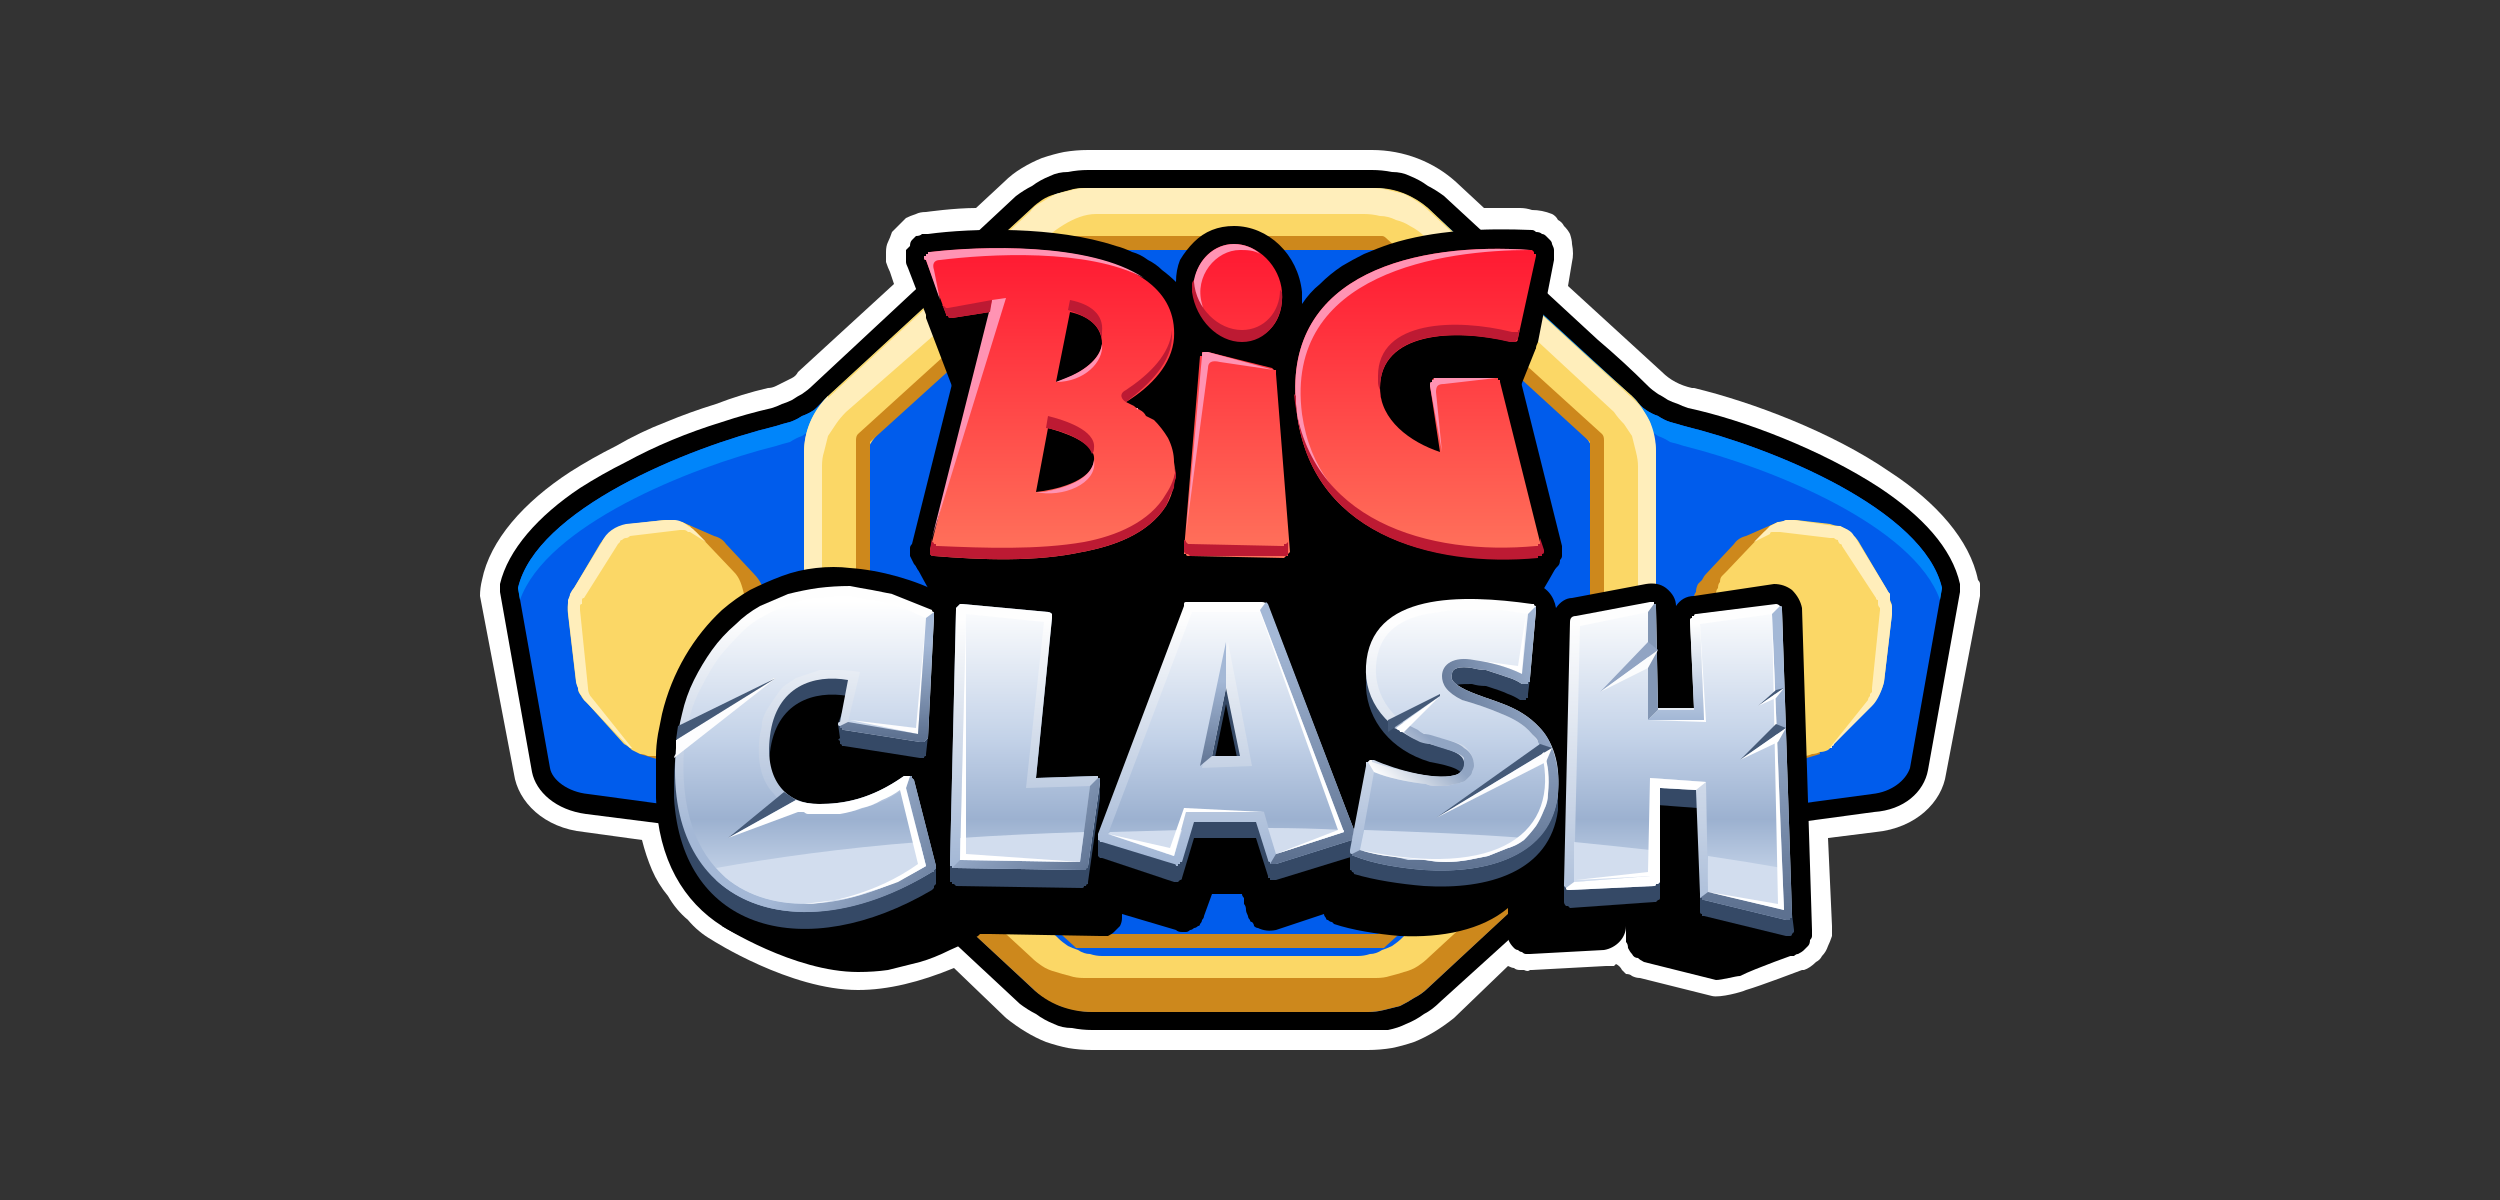 <svg version="1.2" xmlns="http://www.w3.org/2000/svg" viewBox="0 0 125 60" width="125" height="60">
	<rect x="0" y="0" width="125" height="60" fill="#333333" stroke="none"/>
	<title>spindog-corners</title>
	<defs>
		<linearGradient id="g1" x2="1" gradientUnits="userSpaceOnUse" gradientTransform="matrix(.02,15.72,-30.886,.039,61.59,12.23)">
			<stop offset="0" stop-color="#ff1831"/>
			<stop offset="1" stop-color="#ff735c"/>
		</linearGradient>
		<linearGradient id="g2" x2="1" gradientUnits="userSpaceOnUse" gradientTransform="matrix(0,-15.41,11.077,0,85.01,46.61)">
			<stop offset="0" stop-color="#a4b8d6"/>
			<stop offset="1" stop-color="#fefefe"/>
		</linearGradient>
		<linearGradient id="g3" x2="1" gradientUnits="userSpaceOnUse" gradientTransform="matrix(0,-14,9.88,0,61.66,44.06)">
			<stop offset="0" stop-color="#c8d6ea"/>
			<stop offset=".22" stop-color="#9cb1d0"/>
			<stop offset=".51" stop-color="#c3d2e8"/>
			<stop offset="1" stop-color="#ffffff"/>
		</linearGradient>
		<linearGradient id="g4" x2="1" gradientUnits="userSpaceOnUse" gradientTransform="matrix(0,11.48,-3.367,0,87.38,34.05)">
			<stop offset="0" stop-color="#a4b8d6"/>
			<stop offset="1" stop-color="#5d7190"/>
		</linearGradient>
		<linearGradient id="g5" x2="1" gradientUnits="userSpaceOnUse" gradientTransform="matrix(0,-4.77,2.524,0,85.16,35.95)">
			<stop offset="0" stop-color="#a4b8d6"/>
			<stop offset="1" stop-color="#fefefe"/>
		</linearGradient>
		<linearGradient id="g6" x2="1" gradientUnits="userSpaceOnUse" gradientTransform="matrix(0,-12.06,11.7,0,67.2,42.9)">
			<stop offset="0" stop-color="#a4b8d6"/>
			<stop offset="1" stop-color="#fefefe"/>
		</linearGradient>
		<linearGradient id="g7" x2="1" gradientUnits="userSpaceOnUse" gradientTransform="matrix(0,-14,13.587,0,61.66,44.06)">
			<stop offset="0" stop-color="#c8d6ea"/>
			<stop offset=".22" stop-color="#9cb1d0"/>
			<stop offset=".51" stop-color="#c3d2e8"/>
			<stop offset="1" stop-color="#ffffff"/>
		</linearGradient>
		<linearGradient id="g8" x2="1" gradientUnits="userSpaceOnUse" gradientTransform="matrix(0,11.14,-3.993,0,65.29,31.9)">
			<stop offset="0" stop-color="#a4b8d6"/>
			<stop offset="1" stop-color="#5d7190"/>
		</linearGradient>
		<linearGradient id="g9" x2="1" gradientUnits="userSpaceOnUse" gradientTransform="matrix(0,4.58,-0.964,0,60.58,33.98)">
			<stop offset="0" stop-color="#a4b8d6"/>
			<stop offset="1" stop-color="#5d7190"/>
		</linearGradient>
		<linearGradient id="g10" x2="1" gradientUnits="userSpaceOnUse" gradientTransform="matrix(0,-10.55,8.442,0,46.26,41.46)">
			<stop offset="0" stop-color="#a4b8d6"/>
			<stop offset="1" stop-color="#fefefe"/>
		</linearGradient>
		<linearGradient id="g11" x2="1" gradientUnits="userSpaceOnUse" gradientTransform="matrix(0,-14,11.009,0,61.66,44.06)">
			<stop offset="0" stop-color="#c8d6ea"/>
			<stop offset=".22" stop-color="#9cb1d0"/>
			<stop offset=".51" stop-color="#c3d2e8"/>
			<stop offset="1" stop-color="#ffffff"/>
		</linearGradient>
		<linearGradient id="g12" x2="1" gradientUnits="userSpaceOnUse" gradientTransform="matrix(6.95,4.56,-4.837,7.372,40.39,42.19)">
			<stop offset="0" stop-color="#a4b8d6"/>
			<stop offset="1" stop-color="#5d7190"/>
		</linearGradient>
		<linearGradient id="g13" x2="1" gradientUnits="userSpaceOnUse" gradientTransform="matrix(0,4.74,-3.469,0,44.27,32.19)">
			<stop offset="0" stop-color="#a4b8d6"/>
			<stop offset="1" stop-color="#5d7190"/>
		</linearGradient>
		<linearGradient id="g14" x2="1" gradientUnits="userSpaceOnUse" gradientTransform="matrix(0,-12.17,6.849,0,54.72,43.16)">
			<stop offset="0" stop-color="#a4b8d6"/>
			<stop offset="1" stop-color="#fefefe"/>
		</linearGradient>
		<linearGradient id="g15" x2="1" gradientUnits="userSpaceOnUse" gradientTransform="matrix(0,-14,7.396,0,61.66,44.06)">
			<stop offset="0" stop-color="#c8d6ea"/>
			<stop offset=".22" stop-color="#9cb1d0"/>
			<stop offset=".51" stop-color="#c3d2e8"/>
			<stop offset="1" stop-color="#ffffff"/>
		</linearGradient>
		<linearGradient id="g16" x2="1" gradientUnits="userSpaceOnUse" gradientTransform="matrix(5.15,5.01,-8.539,8.777,49.41,38.88)">
			<stop offset="0" stop-color="#a4b8d6"/>
			<stop offset="1" stop-color="#5d7190"/>
		</linearGradient>
		<linearGradient id="g17" x2="1" gradientUnits="userSpaceOnUse" gradientTransform="matrix(0,-12.3,9.436,0,71.04,43.51)">
			<stop offset="0" stop-color="#a4b8d6"/>
			<stop offset="1" stop-color="#fefefe"/>
		</linearGradient>
		<linearGradient id="g18" x2="1" gradientUnits="userSpaceOnUse" gradientTransform="matrix(0,-14,10.476,0,61.66,44.06)">
			<stop offset="0" stop-color="#c8d6ea"/>
			<stop offset=".22" stop-color="#9cb1d0"/>
			<stop offset=".51" stop-color="#c3d2e8"/>
			<stop offset="1" stop-color="#ffffff"/>
		</linearGradient>
		<linearGradient id="g19" x2="1" gradientUnits="userSpaceOnUse" gradientTransform="matrix(-2.24,2.22,-2.368,-2.39,70.87,36.3)">
			<stop offset="0" stop-color="#91a5c3"/>
			<stop offset="1" stop-color="#fefefe"/>
		</linearGradient>
		<linearGradient id="g20" x2="1" gradientUnits="userSpaceOnUse" gradientTransform="matrix(0,9.64,-16.245,0,72.67,33.99)">
			<stop offset="0" stop-color="#a4b8d6"/>
			<stop offset="1" stop-color="#5d7190"/>
		</linearGradient>
		<linearGradient id="g21" x2="1" gradientUnits="userSpaceOnUse" gradientTransform="matrix(-6.34,2.55,-3.089,-7.679,76.76,30.31)">
			<stop offset="0" stop-color="#a4b8d6"/>
			<stop offset="1" stop-color="#5d7190"/>
		</linearGradient>
	</defs>
	<style>
		.s0 { fill: #ffffff } 
		.s1 { fill: #000000 } 
		.s2 { fill: #005cec } 
		.s3 { fill: #0085fa } 
		.s4 { fill: #cd881c } 
		.s5 { fill: #fbd766 } 
		.s6 { fill: #ffeebb } 
		.s7 { fill: url(#g1) } 
		.s8 { fill: #ff93b3 } 
		.s9 { fill: #bd1a33 } 
		.s10 { fill: #354966 } 
		.s11 { fill: #8397b5 } 
		.s12 { fill: url(#g2) } 
		.s13 { fill: url(#g3) } 
		.s14 { fill: #d2ddee } 
		.s15 { fill: url(#g4) } 
		.s16 { fill: url(#g5) } 
		.s17 { fill: #91a4c3 } 
		.s18 { fill: #fbfcfd } 
		.s19 { fill: #455a78 } 
		.s20 { fill: url(#g6) } 
		.s21 { fill: url(#g7) } 
		.s22 { fill: url(#g8) } 
		.s23 { fill: url(#g9) } 
		.s24 { fill: url(#g10) } 
		.s25 { fill: url(#g11) } 
		.s26 { fill: #fdfdfe } 
		.s27 { fill: url(#g12) } 
		.s28 { fill: url(#g13) } 
		.s29 { fill: url(#g14) } 
		.s30 { fill: url(#g15) } 
		.s31 { fill: url(#g16) } 
		.s32 { fill: url(#g17) } 
		.s33 { fill: url(#g18) } 
		.s34 { fill: url(#g19) } 
		.s35 { fill: url(#g20) } 
		.s36 { fill: url(#g21) } 
	</style>
	<path class="s0" d="m80.8 48.2q0 0-0.1 0.1 0 0-0.1 0-0.1 0-0.2 0 0 0-0.1 0l-3.7 0.2h-0.1q-0.1 0.1-0.3 0-0.1 0-0.2 0-0.2 0-0.3-0.1-0.1 0-0.3-0.1l-2.7 2.6q-0.5 0.4-1 0.7-0.5 0.3-1 0.5-0.6 0.2-1.1 0.3-0.6 0.1-1.2 0.1h-13.8q-0.6 0-1.2-0.1-0.5-0.1-1.1-0.3-0.5-0.2-1-0.5-0.5-0.3-1-0.7l-2.6-2.5c-1.7 0.7-3.3 1.1-4.8 1.1-3.4 0-7.3-2.5-7.3-2.5q-0.7-0.4-1.2-1-0.6-0.5-1-1.2-0.5-0.6-0.8-1.3-0.3-0.7-0.5-1.5l-2.9-0.4c-2-0.2-3.3-1.5-3.5-2.9l-1.7-8.9q0-0.4 0.1-0.8c0.4-2 2.1-3.9 4.4-5.4q1.1-0.7 2.3-1.3 1.2-0.7 2.5-1.2 1.2-0.5 2.5-0.9 1.3-0.5 2.6-0.8 0.2 0 0.4-0.1 0.2-0.1 0.4-0.2 0.2-0.1 0.4-0.2 0.2-0.1 0.3-0.3l4.8-4.4-0.2-0.6q-0.1-0.2-0.2-0.5 0-0.2 0-0.5 0-0.3 0.1-0.5 0.1-0.2 0.2-0.5 0.2-0.2 0.3-0.3 0.2-0.2 0.4-0.4 0.2-0.1 0.5-0.2 0.2-0.1 0.5-0.1c0 0 1.4-0.2 2.5-0.2l1.4-1.3q0.4-0.4 0.9-0.7 0.5-0.3 1-0.5 0.6-0.2 1.1-0.3 0.6-0.1 1.2-0.1h14.2c1.6 0 3.1 0.6 4.2 1.6l1.4 1.3q0.3 0 0.6 0 0.3 0 0.6 0 0.3 0 0.6 0 0.3 0 0.6 0.1 0.5 0 1 0.2 0.2 0.1 0.3 0.3 0.2 0.1 0.3 0.3 0.2 0.2 0.3 0.4 0.1 0.3 0.1 0.5 0.1 0.5 0 0.9l-0.2 1.2 4.7 4.3q0.6 0.6 1.5 0.8h0.1c2.9 0.7 6.9 2.2 9.8 4.2 2.3 1.5 4 3.4 4.4 5.4q0.1 0.1 0.1 0.2 0 0.1 0 0.2 0 0.1 0 0.2 0 0.1 0 0.2l-1.7 8.9c-0.2 1.4-1.5 2.7-3.5 2.9l-2.4 0.3 0.2 4.4q0 0.3 0 0.5-0.1 0.3-0.2 0.5-0.1 0.3-0.3 0.5-0.1 0.2-0.3 0.3-0.3 0.3-0.6 0.4h-0.1c0 0-2.1 0.8-2.8 1-0.2 0.1-1.3 0.4-1.7 0.3l-3.6-0.9q-0.2 0-0.4-0.1-0.1-0.1-0.3-0.1-0.1-0.1-0.2-0.2-0.1-0.2-0.3-0.3z"/>
	<path class="s1" d="m68.4 51.5h-13.8q-0.5 0-1-0.1-0.5 0-0.9-0.2-0.5-0.2-0.9-0.5-0.4-0.2-0.8-0.5l-7.3-6.8q-0.3-0.3-0.6-0.5-0.3-0.2-0.6-0.3-0.3-0.2-0.7-0.2-0.3-0.1-0.7-0.2l-11.8-1.5c-1.5-0.2-2.5-1.1-2.7-2.1l-1.6-9q0 0 0-0.1 0-0.1 0-0.1 0-0.1 0-0.1 0-0.1 0-0.1c0.4-1.7 1.9-3.4 4-4.8q1.1-0.7 2.3-1.3 1.1-0.6 2.3-1.1 1.2-0.5 2.5-0.9 1.2-0.4 2.5-0.7 0.3-0.1 0.5-0.2 0.3-0.1 0.5-0.2 0.3-0.2 0.5-0.3 0.3-0.2 0.5-0.4l10.2-9.5q0.4-0.3 0.8-0.5 0.4-0.3 0.9-0.5 0.4-0.2 0.9-0.2 0.5-0.1 1-0.1h14.2q0.5 0 1 0.1 0.5 0 0.9 0.2 0.5 0.2 0.9 0.5 0.4 0.2 0.8 0.5 1.3 1.2 2.6 2.4 1.2 1.2 2.5 2.4 1.3 1.2 2.6 2.4 1.3 1.1 2.5 2.3 0.2 0.2 0.5 0.4 0.2 0.1 0.5 0.3 0.2 0.1 0.5 0.2 0.2 0.1 0.5 0.2c2.8 0.6 6.7 2.1 9.6 4 2.1 1.4 3.6 3 4 4.8q0 0 0 0.1 0 0 0 0.1 0 0.1 0 0.1 0 0.1 0 0.1l-1.6 8.9c-0.2 1.1-1.2 2-2.7 2.1l-11.8 1.6c-1 0.1-1.9 0.5-2.5 1.2l-7.4 6.7q-0.4 0.4-0.8 0.6-0.4 0.3-0.9 0.5-0.4 0.2-0.9 0.3-0.5 0-1 0z"/>
	<path class="s2" d="m68.4 50.6h-13.8q-0.4 0-0.8-0.1-0.4-0.1-0.8-0.2-0.4-0.2-0.7-0.4-0.4-0.2-0.7-0.5l-7.3-6.8q-0.3-0.2-0.7-0.5-0.3-0.2-0.7-0.4-0.4-0.2-0.8-0.3-0.4-0.1-0.9-0.1l-11.8-1.6c-1-0.1-1.8-0.7-1.9-1.3l-1.6-9c0.9-3.9 8.4-7 12.9-8.1q0.3-0.1 0.7-0.2 0.3-0.1 0.6-0.3 0.3-0.1 0.6-0.3 0.2-0.2 0.5-0.5c2.3-2.1 7.8-7.2 10.2-9.4q0.3-0.3 0.7-0.5 0.3-0.2 0.7-0.4 0.4-0.1 0.8-0.2 0.4-0.1 0.8-0.1h14.2c1.1 0 2.2 0.4 2.9 1.2l10.3 9.4q0.2 0.3 0.5 0.5 0.3 0.2 0.6 0.3 0.3 0.2 0.6 0.3 0.3 0.1 0.7 0.2c4.5 1.1 12 4.2 12.9 8.1l-1.6 9c-0.2 0.6-0.9 1.2-1.9 1.3l-11.9 1.6q-0.4 0-0.8 0.1-0.4 0.1-0.8 0.3-0.4 0.2-0.7 0.4-0.4 0.3-0.7 0.5l-7.3 6.8q-0.3 0.3-0.7 0.5-0.3 0.2-0.7 0.4-0.4 0.1-0.8 0.2-0.4 0.1-0.8 0.1z"/>
	<path class="s3" d="m26 30l-0.1-0.6c0.9-3.9 8.4-7 12.9-8.1q0.3-0.1 0.7-0.2 0.3-0.1 0.6-0.3 0.3-0.1 0.6-0.3 0.3-0.2 0.5-0.5c2.3-2.1 7.8-7.2 10.3-9.4q0.2-0.3 0.6-0.5 0.3-0.2 0.7-0.4 0.4-0.1 0.8-0.2 0.4-0.1 0.8-0.1h14.2c1.1 0 2.2 0.4 3 1.2l10.2 9.4q0.2 0.3 0.5 0.5 0.3 0.2 0.6 0.3 0.3 0.2 0.6 0.3 0.4 0.1 0.7 0.2c4.5 1.1 12 4.2 12.9 8.1l-0.1 0.6c-1.3-3.7-8.4-6.6-12.8-7.7q-0.3-0.1-0.7-0.2-0.3-0.2-0.6-0.3-0.3-0.2-0.6-0.4-0.2-0.2-0.5-0.4l-10.3-9.5q-0.3-0.2-0.6-0.5-0.3-0.2-0.7-0.3-0.4-0.2-0.8-0.2-0.4-0.1-0.8-0.1h-14.2c-1.1 0-2.2 0.4-2.9 1.1q-1.3 1.2-2.6 2.4-1.3 1.2-2.6 2.4-1.3 1.1-2.5 2.3-1.3 1.2-2.6 2.4-0.3 0.2-0.5 0.4-0.3 0.2-0.6 0.4-0.3 0.1-0.6 0.3-0.4 0.1-0.7 0.2c-4.4 1.1-11.5 4-12.8 7.7z"/>
	<path class="s4" d="m68.4 50.6h-13.8c-1.1 0-2.2-0.4-3-1.2l-9.6-8.9q-0.2-0.1-0.3-0.3-0.2-0.2-0.3-0.4-0.2-0.3-0.3-0.5-0.1-0.2-0.2-0.5l-0.5-1.8h42.2l-0.6 1.8q0 0.3-0.1 0.5-0.1 0.2-0.3 0.5-0.1 0.2-0.3 0.4-0.1 0.2-0.3 0.3l-9.6 8.9q-0.3 0.3-0.7 0.5-0.3 0.2-0.7 0.4-0.4 0.1-0.8 0.2-0.4 0.1-0.8 0.1z"/>
	<path class="s5" d="m51.6 10.4q0.2-0.2 0.5-0.4 0.3-0.2 0.7-0.3 0.3-0.1 0.7-0.2 0.3-0.1 0.7-0.1h14.6c1 0 1.9 0.4 2.6 1 2.3 2.2 7.7 7.2 10.2 9.4q0.3 0.3 0.5 0.6 0.2 0.4 0.4 0.7 0.1 0.4 0.2 0.8 0.1 0.4 0.1 0.8v12.9c0 1.1-0.4 2.1-1.2 2.9l-10.2 9.4q-0.2 0.2-0.5 0.4-0.3 0.2-0.7 0.3-0.3 0.1-0.7 0.2-0.3 0.1-0.7 0.1h-14.6q-0.4 0-0.7-0.1-0.4-0.1-0.7-0.2-0.4-0.1-0.7-0.3-0.3-0.2-0.5-0.4l-10.2-9.4q-0.3-0.3-0.5-0.6-0.2-0.4-0.4-0.7-0.1-0.4-0.2-0.8-0.1-0.4-0.1-0.8v-12.9c0-1.1 0.4-2.1 1.2-2.9z"/>
	<path class="s2" d="m52.9 13q0.2-0.2 0.5-0.4 0.2-0.2 0.5-0.3 0.3-0.1 0.6-0.2 0.3 0 0.6-0.1l12.8 0.1q0.3 0 0.6 0 0.3 0.1 0.6 0.2 0.3 0.1 0.5 0.3 0.3 0.2 0.5 0.4l8.8 8.5q0.3 0.2 0.5 0.5 0.2 0.3 0.3 0.7 0.1 0.3 0.2 0.7 0.1 0.3 0.1 0.7v11.7c0 1-0.4 1.9-1.1 2.6l-8.8 8.5q-0.2 0.2-0.5 0.4-0.2 0.1-0.5 0.2-0.3 0.2-0.6 0.2-0.3 0.1-0.6 0.1h-12.8q-0.3 0-0.6-0.1-0.3 0-0.6-0.2-0.3-0.1-0.5-0.2-0.3-0.2-0.5-0.4l-8.8-8.5q-0.3-0.3-0.5-0.6-0.2-0.3-0.3-0.6-0.1-0.4-0.2-0.7-0.1-0.4-0.1-0.7v-11.7c0-1 0.4-2 1.1-2.6z"/>
	<path class="s4" d="m34.1 26.1l1.6 0.7q0.4 0.1 0.6 0.4l1.4 1.5c0.3 0.3 0.5 0.7 0.6 1.2l0.3 3.6q0.1 0.6-0.2 1.1l-1.3 2.4q-0.1 0.2-0.2 0.3-0.1 0.2-0.3 0.3-0.2 0.1-0.4 0.2-0.2 0-0.4 0.1l-2.1 0.2q-0.3 0-0.7-0.1l-1-0.3z"/>
	<path class="s6" d="m41.4 19.9l10.1-9.3q0.2-0.3 0.6-0.5 0.3-0.2 0.7-0.4 0.4-0.1 0.8-0.2 0.4-0.1 0.8-0.1h14.2q0.4 0 0.8 0.1 0.4 0.1 0.8 0.2 0.4 0.2 0.7 0.4 0.3 0.2 0.6 0.5l10.1 9.3c0.8 0.7 1.2 1.6 1.2 2.7v13.1q0 0.4-0.1 0.7 0 0.3-0.1 0.6-0.1 0.3-0.3 0.6-0.2 0.3-0.4 0.5v-14.8q0-0.3-0.1-0.7-0.1-0.4-0.2-0.8-0.2-0.3-0.4-0.6-0.3-0.3-0.5-0.6l-9.5-8.8q-0.3-0.3-0.7-0.5-0.3-0.2-0.7-0.3-0.4-0.2-0.8-0.2-0.4-0.1-0.8-0.1h-13.4c-1.1 0-2.2 0.9-3 1.6l-9.5 8.3q-0.3 0.3-0.5 0.6-0.2 0.3-0.4 0.6-0.1 0.4-0.2 0.8-0.1 0.3-0.1 0.7v14.8q-0.2-0.2-0.4-0.5-0.1-0.3-0.3-0.6-0.1-0.3-0.1-0.6-0.1-0.3-0.1-0.7v-13.1c0-1 0.4-2 1.2-2.8z"/>
	<path class="s4" d="m69.1 11.8q0.1 0 0.2 0.1l10.8 9.8q0.1 0.1 0.1 0.3v15.2q0 0 0 0.1 0 0-0.1 0 0 0.1 0 0.1 0 0 0 0.1l-10.8 9.8q0 0 0 0 0 0-0.1 0.1 0 0 0 0-0.1 0-0.1 0h-15.2q0 0-0.1 0 0 0 0 0-0.1-0.1-0.1-0.1 0 0 0 0l-10.8-9.8q0-0.1 0-0.1 0 0-0.1-0.1 0 0 0 0 0-0.1 0-0.1v-15.2q0-0.2 0.1-0.3l10.8-9.8q0 0 0-0.1 0 0 0.1 0 0 0 0 0 0.1 0 0.1 0c0 0 15.2 0 15.2 0zm-25.6 10.3v14.9l10.5 9.7h14.9l10.6-9.7v-14.9l-10.5-9.6h-14.9c0 0-10.6 9.6-10.6 9.6z"/>
	<path class="s5" d="m30 27.2c0.3-0.5 0.9-0.9 1.5-1l1.7-0.2q0.2 0 0.5 0 0.2 0.1 0.4 0.1 0.2 0.1 0.4 0.2 0.1 0.2 0.3 0.3l1.9 2c0.3 0.3 0.4 0.7 0.5 1.1l0.4 3.4q0 0.2 0 0.3 0 0.2 0 0.4 0 0.1-0.1 0.3-0.1 0.1-0.1 0.3l-1.4 2.2c-0.3 0.5-0.8 0.9-1.4 0.9l-1.8 0.3q-0.2 0-0.4 0-0.2-0.1-0.4-0.1-0.2-0.1-0.4-0.2-0.2-0.2-0.4-0.3l-1.8-2q-0.1-0.1-0.2-0.2-0.1-0.1-0.2-0.3-0.1-0.1-0.1-0.3 0-0.1-0.1-0.3l-0.4-3.4q-0.1-0.7 0.3-1.3z"/>
	<path class="s4" d="m88.9 26.1l-1.6 0.7q-0.4 0.1-0.6 0.4l-1.4 1.5q-0.1 0.1-0.2 0.3-0.1 0.1-0.2 0.2-0.1 0.2-0.1 0.4-0.1 0.1-0.1 0.3l-0.3 3.6q-0.1 0.6 0.2 1.1l1.3 2.4c0.2 0.5 0.7 0.8 1.3 0.9l2.1 0.2q0.3 0 0.7-0.1l1-0.3z"/>
	<path class="s5" d="m93 27.2q-0.1-0.2-0.3-0.4-0.2-0.1-0.3-0.3-0.2-0.1-0.4-0.2-0.2 0-0.5-0.1l-1.7-0.2q-0.2 0-0.5 0-0.2 0.1-0.4 0.1-0.2 0.1-0.4 0.2-0.1 0.2-0.3 0.3l-1.9 2q-0.1 0.1-0.2 0.2-0.1 0.1-0.1 0.3-0.1 0.1-0.1 0.3-0.1 0.1-0.1 0.3l-0.4 3.4c-0.1 0.5 0 0.9 0.2 1.3l1.4 2.2c0.3 0.5 0.8 0.9 1.4 0.9l1.8 0.3q0.2 0 0.4-0.1 0.2 0 0.4-0.1 0.2 0 0.4-0.1 0.2-0.2 0.3-0.3l1.9-2c0.3-0.3 0.5-0.7 0.6-1.1l0.4-3.4q0-0.2 0-0.3 0-0.2-0.1-0.4 0-0.1 0-0.3-0.1-0.1-0.2-0.3z"/>
	<path class="s6" d="m94.3 29.4l-1.4-2.3q-0.1-0.2-0.2-0.3-0.1-0.2-0.3-0.3-0.2-0.1-0.4-0.2-0.1 0-0.3 0l-2-0.3q-0.2 0-0.4 0-0.2 0.1-0.4 0.1-0.2 0.1-0.4 0.2-0.1 0.1-0.3 0.3l-0.5 0.5 0.8-0.4q0-0.1 0.1-0.1 0.1 0 0.1 0 0.1 0 0.2 0 0 0 0.1 0l2.5 0.3q0.1 0 0.2 0 0.1 0.1 0.2 0.1 0 0.1 0.1 0.2 0.1 0 0.1 0.1l1.7 2.6q0 0.1 0.1 0.1 0 0.1 0 0.2 0 0.1 0.1 0.2 0 0.1 0 0.1l-0.4 3.9q0 0.1 0 0.2 0 0-0.1 0.1 0 0.1 0 0.1-0.1 0.1-0.1 0.2l-2 2.5q0 0 0.1-0.1 0 0 0.1 0 0-0.1 0-0.1 0.1 0 0.1-0.1l1.9-1.9c0.3-0.3 0.5-0.8 0.6-1.2l0.4-3.4q0-0.2 0-0.3 0-0.2-0.1-0.3 0-0.2 0-0.4-0.1-0.1-0.2-0.3zm-65.6 0l1.4-2.3c0.2-0.5 0.7-0.8 1.2-0.9l2-0.2q0.2 0 0.4 0 0.2 0 0.4 0.1 0.2 0.1 0.3 0.2 0.2 0.1 0.3 0.2l0.6 0.6-0.8-0.5q-0.1 0-0.1 0-0.1-0.1-0.2-0.1 0 0-0.1 0-0.1 0-0.1 0l-2.5 0.3q-0.1 0.1-0.2 0.1-0.1 0-0.2 0.1-0.1 0-0.1 0.1-0.1 0.1-0.1 0.1l-1.7 2.7q-0.1 0-0.1 0.1 0 0.1 0 0.2-0.1 0-0.1 0.1 0 0.1 0 0.2l0.4 3.9q0 0.3 0.2 0.5l2 2.5q0 0-0.1 0 0 0-0.1-0.1 0 0 0 0-0.1-0.1-0.1-0.1l-1.9-2q-0.1-0.1-0.2-0.2-0.1-0.2-0.2-0.3-0.1-0.2-0.1-0.3-0.1-0.2-0.1-0.4l-0.4-3.4q0-0.1 0-0.3 0-0.1 0-0.3 0.1-0.2 0.1-0.3 0.1-0.2 0.2-0.3z"/>
	<path class="s1" d="m58.8 14.1q0-0.6 0.2-1.1 0.3-0.5 0.7-0.9 0.4-0.4 0.9-0.6 0.5-0.2 1.1-0.2c1.7 0 3.2 1.4 3.4 3.3q0 0.3 0 0.6 0.4-0.6 0.9-1 0.5-0.5 1.1-0.9 0.5-0.3 1.1-0.6 0.7-0.3 1.3-0.5c2.2-0.7 4.7-0.8 7.1-0.7q0.1 0 0.2 0.1 0.2 0 0.3 0.1 0.1 0 0.2 0.1 0.1 0.1 0.2 0.2 0.1 0.1 0.1 0.2 0.1 0.2 0.1 0.3 0 0.1 0 0.3 0 0.1 0 0.2l-0.8 4.1q-0.1 0.2-0.1 0.3-0.1 0.1-0.1 0.2-0.1 0.1-0.2 0.2-0.1 0.1-0.2 0.1-0.1 0.1-0.2 0.1-0.1 0.1-0.3 0.1-0.1 0-0.2 0-0.1 0-0.3 0 0.1 0 0.2 0.1 0.2 0.1 0.2 0.2 0.1 0.1 0.2 0.2 0.1 0.2 0.1 0.3l2.1 8.4q0 0.1 0 0.2 0 0.2 0 0.3 0 0.1-0.1 0.2 0 0.2-0.1 0.3-0.1 0.1-0.2 0.2-0.1 0.1-0.2 0.1-0.1 0.1-0.2 0.2-0.2 0-0.3 0c-4.4 0.4-9.4-0.6-11.8-4.3l0.2 3q0 0.3 0 0.5-0.1 0.2-0.3 0.4-0.2 0.2-0.4 0.3-0.3 0.1-0.5 0.1h-4.7q-0.2 0-0.4-0.1-0.2-0.1-0.3-0.2-0.2-0.1-0.3-0.2-0.1-0.2-0.2-0.4 0 0 0-0.1 0-0.1 0-0.1 0-0.1 0-0.2 0 0 0-0.1v-0.7q-0.4 0.4-0.9 0.7-0.5 0.3-1 0.6-0.5 0.2-1 0.4-0.6 0.1-1.1 0.2c-2.4 0.4-5.2 0.3-7.6 0.2q-0.2 0-0.4-0.1-0.2-0.1-0.4-0.2-0.1-0.2-0.2-0.3-0.1-0.2-0.2-0.4 0-0.1 0-0.2 0 0 0-0.1 0-0.1 0-0.1 0-0.1 0.1-0.2l2.6-10.4h-0.5q-0.2 0.1-0.4 0-0.2 0-0.4-0.1-0.2-0.1-0.3-0.3-0.1-0.2-0.2-0.4l-1-2.6q-0.1-0.2-0.1-0.3 0-0.2 0-0.3 0-0.2 0-0.3 0.1-0.1 0.2-0.2 0-0.2 0.1-0.3 0.1-0.1 0.2-0.2 0.2 0 0.3-0.1 0.1 0 0.3 0c2.2-0.3 6.4-0.4 9.4 0.6q0.4 0.1 0.8 0.3 0.4 0.1 0.8 0.4 0.4 0.2 0.7 0.5 0.4 0.3 0.7 0.6z"/>
	<path class="s1" d="m47.3 14.3c2-0.2 29.5 3.1 29.5 3.1l-0.8 2c-0.1 0.2-0.9 1.5-0.8 1.7l2.7 7.1c0 0-0.9 1.6-1 1.7q0 0.1-0.1 0.2-0.1 0.1-0.2 0.2-0.1 0-0.3 0.1-0.1 0-0.2 0c-4.2 0.4-8.5 0-10.7-3.5 0 0 0 0.9 0 1-0.1 0.2-0.4 2.1-0.5 2.2q-0.1 0.1-0.2 0.2-0.1 0-0.2 0.1-0.1 0-0.2 0-0.2 0.1-0.3 0.1l-4.4-0.1q-0.2 0-0.3-0.1-0.2 0-0.4-0.1-0.1-0.1-0.2-0.3-0.1-0.1-0.2-0.3 0-0.1 0-0.1 0-0.1 0-0.1 0-0.1 0-0.2 0 0 0-0.1v-0.6q-0.4 0.3-0.8 0.6-0.5 0.3-1 0.5-0.4 0.2-1 0.4-0.5 0.2-1 0.2c-2.2 0.4-4.9 0.4-7.1 0.2q-0.2 0-0.3 0-0.1-0.1-0.2-0.1-0.1-0.1-0.2-0.2-0.1-0.1-0.2-0.2c-0.1-0.1-0.9-1.6-0.9-1.6 0 0 2.2-8 2.1-8.2l-1.6-4.2q0-0.1 0-0.3-0.1-0.1 0-0.2 0-0.2 0-0.3 0.1-0.1 0.1-0.2 0.1-0.2 0.2-0.3 0.1 0 0.2-0.1 0.1-0.1 0.2-0.1 0.1-0.1 0.3-0.1z"/>
	<path class="s1" d="m61.9 43.7c5.5 0 10-4.6 10-10.2 0-5.6-4.5-10.1-10-10.1-5.5 0-10 4.5-10 10.1 0 5.6 4.5 10.2 10 10.2z"/>
	<path class="s7" d="m49.5 15.6l-3 11.9q0 0 0 0.1 0 0.1 0 0.1 0.1 0.1 0.1 0.1 0.1 0 0.1 0c2.4 0.2 5.1 0.3 7.4-0.2 1.6-0.3 3.3-0.9 4.2-2.3q0.3-0.5 0.4-1.1 0.1-0.6 0-1.1 0-0.6-0.3-1.2-0.3-0.5-0.7-0.9-0.2-0.1-0.4-0.2-0.1-0.2-0.3-0.3-0.2-0.1-0.3-0.2-0.2-0.1-0.4-0.2c1.3-0.8 2.3-1.9 2.4-3.2 0.3-4.9-8.7-4.7-12.2-4.3q-0.1 0-0.1 0 0 0 0 0.1-0.1 0-0.1 0 0 0 0 0 0 0.1 0 0.1-0.1 0-0.1 0.1 0 0 0 0 0 0.1 0.1 0.1l1 2.7q0 0 0 0.1 0.1 0 0.1 0 0 0 0.1 0.1 0 0 0.1 0zm27-3.1c-5.6-0.4-12.3 1.1-11.7 7.7 0.5 6.5 6.8 8.2 12.1 7.6q0 0 0 0 0.1 0 0.1 0 0 0 0.1 0 0 0 0-0.1 0 0 0 0 0 0 0-0.1 0 0 0 0 0-0.1 0-0.1l-2.1-8.4q0 0 0 0 0 0 0 0 0-0.1 0-0.1 0 0-0.1 0 0 0 0 0 0 0 0-0.1-0.1 0-0.1 0 0 0 0 0h-3q0 0 0 0 0 0-0.1 0 0 0 0 0 0 0 0 0-0.1 0.1-0.1 0.1 0 0 0 0.1-0.1 0-0.1 0.1 0 0 0 0.1l0.5 3.3c-1.5-0.5-3-1.6-3-3.2 0-2.8 3.7-3 6.6-2.3h0.1q0 0 0 0 0 0 0 0 0 0 0.1 0 0 0 0 0 0 0 0 0 0 0 0.1-0.1 0 0 0 0 0 0 0-0.1l0.9-4.1q0 0 0 0 0 0 0 0 0 0 0-0.1 0 0 0 0-0.1 0-0.1 0 0 0 0 0 0-0.1 0-0.1 0 0 0 0 0 0 0 0-0.1-0.1-0.1-0.1 0 0 0 0-0.1 0-0.1 0zm-14.8-0.3c1.2 0 2.3 1.1 2.4 2.4 0.1 1.4-0.7 2.4-2 2.4-1.2 0-2.3-1-2.4-2.4-0.1-1.3 0.8-2.4 2-2.4zm-1.7 5.6l-0.8 9.7q0 0 0 0.1 0 0 0 0.1 0.1 0 0.1 0 0 0.1 0.1 0.1 0 0 0 0 0 0 0 0 0 0 0.1 0 0 0 0 0l4.7 0.1q0 0 0 0 0 0 0 0 0 0 0.1-0.1 0 0 0 0 0 0 0 0 0 0 0 0 0 0 0.1 0 0 0 0 0 0-0.1 0-0.1 0 0 0 0 0.1-0.1 0.1-0.1 0 0 0 0l-0.7-8.9q0 0 0 0 0-0.1 0-0.1 0 0 0 0 0 0 0-0.1 0 0-0.1 0 0 0 0 0 0 0 0 0 0 0-0.1-0.1l-3.2-0.8q0 0-0.1 0 0 0 0 0 0 0-0.1 0 0 0 0 0 0 0-0.1 0 0 0 0 0.1 0 0 0 0 0 0 0 0 0 0 0 0 0 0 0 0.1-0.1 0-0.1 0 0 0 0 0zm-8.2 6.8l0.6-3.2c0.7 0.2 2.4 0.7 2.3 1.6-0.1 1.1-2 1.5-2.9 1.6zm1-5.5l0.7-3.5c0.9 0.2 1.6 0.7 1.6 1.6-0.1 0.9-1.3 1.6-2.3 1.9z"/>
	<path class="s8" d="m59.3 26.7l0.8-8.9q0 0 0 0 0 0 0 0 0 0 0-0.1 0 0 0 0 0 0 0 0 0-0.1 0.1-0.1 0 0 0 0 0.1 0 0.1 0 0 0 0 0 0 0 0.1 0 0 0 0 0 0 0 0 0l3.3 0.9-2.7-0.4c-0.4-0.1-0.6 0-0.6 0.3-0.2 1.5-1.1 8.2-1.1 8.3zm-2.1-12.8c-2.8-1.5-7.8-1.2-10.2-0.9-0.3 0-0.4 0.2-0.3 0.5l0.3 1.5-0.7-2q-0.1 0-0.1-0.1 0 0 0 0 0-0.1 0-0.1 0.1 0 0.1 0 0-0.1 0-0.1 0 0 0.1 0 0-0.1 0-0.1 0 0 0.1 0c2.5-0.3 8-0.5 10.7 1.3zm-7.6 1.1l0.7-0.1-3.7 12 3-11.9zm7.3 5.5q0-0.1 0-0.1-0.1 0-0.1 0 0 0-0.1-0.1 0 0 0 0c0 0 0.2 0.2 0.2 0.2zm3.2-5.3c0.2 0.7-0.5-0.5-0.4-1.2 0.2-1 1-1.8 2-1.8 0.5 0 1 0.2 1.3 0.5-0.3-0.2-0.7-0.2-1-0.2-1.2 0-2.3 1.3-1.9 2.7zm-5.4 7.8c0.2 1.2-1.6 1.9-2.9 1.6h0.4c1-0.2 2.4-0.6 2.5-1.6zm0.4-5.8c0.1 0.9-0.9 1.9-2.3 1.9l0.5-0.2c0.8-0.3 1.7-0.9 1.8-1.7zm21.4-4.7c-4.3 0-12.3 1.1-11.4 8.2 0.4 2.8 1.9 4.4 3.8 5.6-2-1.2-3.9-3.1-4.1-6.1-0.6-6.6 6.1-8.1 11.7-7.7zm-4.4 10.1l-0.6-3.3q0-0.1 0-0.1 0-0.1 0.1-0.1 0-0.1 0-0.1 0.1 0 0.1 0 0-0.1 0-0.1 0 0 0.1 0 0 0 0 0 0 0 0 0h3l-2.6 0.3c-0.3 0-0.4 0.1-0.4 0.4z"/>
	<path class="s9" d="m77 26.9l0.2 0.6q0 0 0 0 0 0 0 0.1 0 0 0 0 0 0 0 0 0 0.1-0.1 0.1 0 0 0 0 0 0.1 0 0.1-0.1 0-0.1 0 0 0 0 0 0 0 0 0 0 0-0.1 0 0 0 0 0.1c-5.3 0.5-11.6-1.2-12.1-7.7q0 0 0-0.1 0-0.1 0-0.1 0-0.1 0-0.2 0 0-0.1-0.1c0.6 6.4 6.8 8.1 12.1 7.6q0 0 0 0 0.1 0 0.1 0 0-0.1 0-0.1 0.1 0 0.1 0 0 0 0-0.1 0 0 0 0 0-0.1 0-0.1 0 0 0-0.1zm-29.7-11.2l-0.2-0.5q0 0 0 0 0 0 0 0.1 0 0 0.1 0 0 0 0 0 0 0 0 0 0.1 0.1 0.1 0.1 0 0 0 0 0.1 0 0.1 0l2.2-0.4-0.1 0.6-1.9 0.3q-0.1 0-0.1 0-0.1 0-0.1-0.1 0 0-0.1 0 0-0.1 0-0.1zm-0.7 11.2q0 0 0 0.1 0 0 0 0 0 0.1 0 0.1 0.1 0 0.1 0.1 0 0 0 0 0 0 0 0 0 0 0 0 0.1 0 0.1 0 0 0 0 0 0 0.1 0 0.1 0 0 0.1 0 0 0 0 0c2.3 0.1 5 0.2 7.3-0.2 1.6-0.3 3.3-1 4.1-2.4q0.4-0.6 0.5-1.3 0 0.2 0 0.5-0.1 0.2-0.1 0.5-0.1 0.2-0.2 0.4-0.1 0.3-0.2 0.5c-0.9 1.4-2.6 2-4.2 2.3-2.3 0.5-5 0.4-7.4 0.2q0 0 0 0-0.1 0-0.1 0-0.1-0.1-0.1-0.1 0-0.1 0-0.1 0 0 0 0 0-0.1 0-0.1 0 0 0 0 0 0 0 0zm9.7-6.8c-0.2-0.1-0.4-0.4 0-0.6 1.2-0.8 2.2-1.8 2.3-3v0.3c0 1.3-1.1 2.4-2.3 3.3zm-2.9-4.6l0.1-0.5c1 0.2 1.7 0.7 1.6 1.6q0 0.2 0 0.4c-0.1-0.8-0.8-1.2-1.7-1.5zm-1.1 5.9l0.1-0.6c0.8 0.2 2.4 0.7 2.3 1.6q0 0.2-0.1 0.3c-0.2-0.7-1.6-1.2-2.3-1.3zm23.2-4.3c-2.9-0.7-6.5-0.5-6.5 2.3q0 0.4 0.1 0.7 0-0.1-0.1-0.3 0-0.2 0-0.3-0.1-0.2-0.1-0.4 0-0.1 0-0.3c0-2.8 3.9-2.9 6.7-2.2h0.2q0 0 0 0 0 0 0.1 0 0 0 0 0 0-0.1 0-0.1 0.1 0 0.1 0 0 0 0 0 0 0 0-0.1 0 0 0 0l-0.1 0.5q0 0 0 0 0 0.1 0 0.1-0.1 0-0.1 0 0 0 0 0.1 0 0-0.1 0 0 0 0 0-0.1 0-0.1 0 0 0-0.1 0zm-16.3 9.8q0 0 0 0 0 0.1 0 0.1 0.1 0 0.1 0.1 0 0 0 0 0 0 0 0 0.1 0.1 0.1 0.1 0 0 0 0 0.1 0 0.1 0l4.6 0.1q0 0 0 0 0.1 0 0.1 0 0 0 0 0 0 0 0-0.1 0 0 0.1 0 0 0 0 0 0 0 0 0 0 0 0 0 0 0 0.1-0.1 0 0 0 0 0 0 0-0.1 0 0 0 0v0.5q0 0 0 0.1 0 0 0 0 0 0.1 0 0.1 0 0 0 0 0 0.1-0.1 0.1 0 0 0 0-0.1 0-0.1 0 0 0-0.1 0h-4.6q-0.1-0.1-0.1-0.1 0 0 0 0-0.1 0-0.1 0 0 0 0 0-0.1-0.1-0.1-0.1 0 0 0 0 0-0.1 0-0.1 0 0 0-0.1zm4.8-12.4l0.1 0.1c0.1 1.4-0.8 2.5-2 2.5-1.2 0-2.3-1.1-2.5-2.5q0 0 0-0.1 0-0.1 0-0.2 0 0 0-0.1 0-0.1 0.1-0.2v0.1c0.1 1.3 1.2 2.4 2.4 2.4 1.1 0 1.9-0.9 1.9-2z"/>
	<path class="s1" d="m82.3 29.2q0.6-0.1 1 0.2 0.5 0.4 0.5 0.9c0.2-0.3 0.5-0.5 0.9-0.5l4-0.6q0.5 0 0.9 0.3 0.4 0.4 0.5 0.9l0.5 16.1q0 0.1 0 0.3 0 0.1-0.1 0.2 0 0.2-0.1 0.3-0.1 0.1-0.2 0.2-0.1 0.1-0.3 0.2-0.1 0-0.2 0.1-0.2 0-0.3 0-0.2 0-0.3 0l-4.1-1q-0.2-0.1-0.4-0.2-0.1-0.1-0.3-0.3-0.1-0.1-0.2-0.3 0-0.2-0.1-0.4v-0.8c0 0.6-0.5 1.2-1.2 1.3l-4.3 0.2q-0.1 0-0.2 0-0.1 0-0.3-0.1-0.1 0-0.2-0.1-0.1 0-0.2-0.1-0.1-0.1-0.2-0.2 0-0.1-0.1-0.3 0-0.1 0-0.2-0.1-0.1 0-0.3v-0.8-0.5c-1.5 1.3-3.8 1.7-6.2 1.6-1.3-0.1-2.7-0.4-3.7-0.7q-0.1-0.1-0.2-0.1-0.1-0.1-0.1-0.1-0.1-0.1-0.2-0.1-0.1-0.1-0.1-0.2l-2.8 0.8q-0.5 0.2-0.9-0.1-0.5-0.2-0.6-0.7l-0.4-1.2h-1.7l-0.4 1.3q-0.1 0.4-0.6 0.7-0.1 0-0.2 0.1-0.1 0-0.2 0-0.2 0-0.3 0-0.1 0-0.2 0l-3.1-1v0.2q-0.1 0.3-0.2 0.5-0.1 0.2-0.3 0.3-0.1 0.2-0.4 0.2-0.2 0.1-0.4 0.1l-6.3-0.1q-0.1 0-0.1 0-0.1 0-0.2 0 0 0-0.1 0 0-0.1-0.1-0.1 0 0 0 0.1-0.1 0-0.1 0 0 0 0 0-0.1 0.1-0.1 0.1c-4.2 2.5-8.3 2.7-11 1-1.9-1.2-3.2-3.3-3.3-6.4q0-0.5 0-1 0-0.6 0-1.1 0-0.5 0.1-1.1 0.1-0.5 0.2-1c0.5-2.1 1.6-3.9 3-5.2q0.7-0.6 1.4-1 0.8-0.4 1.6-0.7 0.8-0.3 1.7-0.4 0.9-0.1 1.7 0c1.5 0.1 3.3 0.6 4.6 1.3 0.2-0.2 0.5-0.5 1.1-0.5l4.3 0.4q0.1 0 0.2 0.1 0.1 0 0.2 0.1 0.1 0 0.2 0.1 0.1 0.1 0.2 0.2 0.3 0.4 0.3 0.9l-0.7 6.9 1.8-0.1q0.3 0 0.6 0.1l3-8c0.2-0.5 0.6-0.8 1.2-0.8h3.6c0.5 0 1 0.3 1.2 0.8l3.1 8q0.1-0.4 0.6-0.7 0.1-0.1 0.3-0.1-0.2-0.3-0.4-0.6-0.2-0.3-0.3-0.7-0.1-0.3-0.2-0.6 0-0.4 0-0.8 0-0.1 0-0.2 0-0.1 0-0.2 0-0.1 0-0.3 0-0.1 0-0.2v-0.3c0.1-2.3 1.6-3.5 3.6-4 1.7-0.3 3.9-0.2 5.7 0 0.6 0.1 1 0.6 1.1 1.2 0.2-0.3 0.5-0.5 0.8-0.5z"/>
	<path class="s1" d="m67.5 32.1l22.3 15.6c0 0-2 0.7-2.8 1.1-0.2 0-0.9 0.2-1.2 0.2l-3.6-0.9q-0.2-0.1-0.3-0.2-0.2 0-0.3-0.2-0.1-0.1-0.2-0.3 0-0.2-0.1-0.3v-0.8c0 0.6-0.5 1.1-1.1 1.2l-3.7 0.2q-0.1 0-0.2 0-0.1 0-0.2-0.1-0.1 0-0.2-0.1-0.1 0-0.2-0.1-0.4-0.4-0.3-0.8v-0.8-0.4c-1.3 1.1-3.3 1.5-5.4 1.4-1.2-0.1-2.4-0.3-3.3-0.6q-0.1-0.1-0.1-0.1-0.1 0-0.2-0.1-0.1 0-0.1-0.1-0.1-0.1-0.1-0.2l-2.4 0.8q-0.5 0.1-0.9-0.1-0.1 0-0.2-0.1 0-0.1-0.1-0.2-0.1 0-0.1-0.1-0.1-0.1-0.1-0.2-0.1-0.2-0.1-0.3 0-0.2-0.1-0.3 0-0.1 0-0.3-0.1-0.1-0.1-0.2h-1.5l-0.4 1.1q0 0.1-0.1 0.2 0 0.1-0.1 0.2 0 0.1-0.1 0.1-0.1 0.1-0.2 0.1-0.1 0.1-0.2 0.1-0.1 0.1-0.2 0.1-0.1 0-0.2 0-0.2 0-0.3-0.1l-2.7-0.8v0.2q0 0.2-0.1 0.4-0.1 0.1-0.3 0.3-0.1 0.1-0.3 0.2-0.2 0-0.4 0l-5.5-0.1q-0.1 0-0.1 0-0.1 0-0.1 0-0.1 0-0.2 0 0 0-0.1 0 0 0-0.1 0.1-0.7 0.4-1.4 0.7-0.8 0.4-1.5 0.6-0.8 0.2-1.6 0.4-0.7 0.1-1.5 0.1c-3.2 0-6.8-2.3-6.8-2.3l17.5-15.7c0 0 0.7 2.5 0.8 2.8 0.1 0.3 0.2 0.5 0.2 0.8l-0.7 6.1h11.9z"/>
	<path class="s10" d="m89.3 46.8l-4.1-1q0 0-0.1 0 0-0.1 0-0.1-0.1 0-0.1-0.1 0 0 0-0.1v-0.8l1.2-4.2-4-0.3 0.8 3.8v0.8q0 0.1 0 0.1 0 0.1-0.1 0.1 0 0-0.1 0.1 0 0-0.1 0l-4.2 0.3q0 0-0.1-0.1 0 0 0 0-0.1 0-0.1 0 0 0 0 0-0.1-0.1-0.1-0.2v-0.9q6.1-13.7 11.4 1.5l0.1 0.8q0 0.1 0 0.1 0 0 0 0-0.1 0.1-0.1 0.1 0 0 0 0 0 0.1-0.1 0.1 0 0 0 0-0.1 0-0.1 0 0 0-0.1 0z"/>
	<path class="s11" d="m89.2 45.5l-0.6-14.8-3.6 0.5 0.2 4.7h-2.8v-5.3l-3.4 0.7-0.3 12.8 3.8-0.3v-4.9l2.8 0.2 0.1 5.5 3.8 0.9z"/>
	<path class="s12" d="m89.3 46l-4.1-1q-0.1 0-0.1-0.1 0 0-0.1 0 0-0.1 0-0.1 0 0 0-0.1l-0.2-5.2-1.8-0.1v4.6q0 0 0 0.1 0 0-0.1 0.1 0 0-0.1 0 0 0.1-0.1 0.1l-4.2 0.2q0 0 0 0-0.1 0-0.1 0 0 0 0 0-0.1 0-0.1-0.1 0 0 0 0 0 0-0.1-0.1 0 0 0 0 0 0 0-0.1l0.3-13.1c0-0.2 0.1-0.3 0.3-0.3l3.7-0.7q0 0 0.1 0 0 0 0 0 0.1 0 0.1 0 0 0.1 0 0.1 0.1 0 0.1 0 0 0.1 0 0.1 0 0 0 0 0 0.1 0 0.1l0.1 5h1.8l-0.2-4.4q0 0 0.1-0.1 0 0 0-0.1 0 0 0.1 0 0-0.1 0.1-0.1l4-0.5q0.1 0 0.2 0.1 0 0 0 0 0.1 0 0.1 0.1 0 0 0 0 0 0 0 0.1l0.5 15.2q0 0 0 0.1 0 0 0 0 0 0 0 0.1 0 0-0.1 0 0 0 0 0.1 0 0-0.1 0 0 0 0 0-0.1 0-0.1 0z"/>
	<path class="s13" d="m89.2 45.5l-0.6-14.8-3.6 0.5 0.2 4.7h-2.8v-5.3l-3.4 0.7-0.3 12.8 3.8-0.3v-4.9l2.8 0.2 0.1 5.5 3.8 0.9z"/>
	<path class="s0" d="m82.4 36l2.9 0.1-0.3-4.9 0.2 4.8c0 0-2.8 0-2.8 0z"/>
	<path class="s14" d="m82.5 42.5v1.3l-3.8 0.3v-2q2 0.2 3.8 0.4zm6.6 0.9l0.1 2.1-3.8-0.9v-1.8q2 0.3 3.7 0.6z"/>
	<path class="s15" d="m85.4 44.6l3.8 0.9-0.6-14.8 0.4-0.4q0 0 0 0 0.1 0 0.1 0.1 0 0 0 0 0 0 0 0.1l0.5 15.2q0 0 0 0.1 0 0 0 0 0 0.1 0 0.1 0 0-0.1 0 0 0.1 0 0.1 0 0-0.1 0 0 0 0 0-0.1 0-0.1 0l-4.1-1q0 0-0.1 0 0 0 0-0.1 0 0 0 0-0.1 0-0.1 0l0.4-0.3z"/>
	<path class="s0" d="m78.7 44.1l3.8-0.3v-4.9l2.8 0.2-0.5 0.4-1.8-0.1v4.6q0 0 0 0.1 0 0-0.1 0.1 0 0-0.1 0 0 0.1-0.1 0.1l-4.2 0.2q0 0 0 0-0.1 0-0.1 0 0 0 0 0-0.1 0-0.1-0.1z"/>
	<path class="s11" d="m82.4 36v-5.4l0.3-0.4q0.1 0 0.1 0 0 0.1 0 0.1 0 0 0 0 0 0.1 0 0.1l0.1 5.1"/>
	<path class="s16" d="m85 31.2l0.2 4.8h-2.8l0.5-0.5h1.8l-0.2-4.5q0 0 0 0 0-0.1 0.1-0.1 0 0 0 0 0-0.1 0-0.1c0 0 0.4 0.4 0.4 0.4z"/>
	<path class="s0" d="m89.2 45.5l-0.6-14.8 0.3 14.5-3.5-0.6zm-6.7-6.6l-0.1 4.7-3.6 0.4 3.8-0.2-0.1-4.9z"/>
	<path class="s17" d="m82.9 32.5l-2.9 2.1 2.4-2.5c0 0 0.5 0.4 0.5 0.4z"/>
	<path class="s18" d="m82.9 32.5l-2.9 2.1 2.4-1.2 0.5-0.9z"/>
	<path class="s19" d="m89.3 36.4l-2.3 1.6 1.8-1.8z"/>
	<path class="s0" d="m89.3 36.4l-2.3 1.6 1.9-0.9z"/>
	<path class="s19" d="m89.2 34.4l-1.3 0.9 0.9-0.8c0 0 0.4-0.1 0.4-0.1z"/>
	<path class="s0" d="m89.2 34.4l-1.3 0.9 0.9-0.4 0.4-0.5z"/>
	<path class="s10" d="m58.7 44.1l-3.6-1.2q0 0-0.1 0 0 0 0 0 0 0-0.1-0.1 0 0 0 0 0 0 0-0.1 0 0 0 0 0 0 0 0 0 0 0-0.1v-0.8l4.3-10.7q0-0.1 0-0.1 0.1 0 0.1-0.1 0 0 0.1 0 0 0 0 0h3.7q0.1 0 0.1 0 0 0 0.1 0 0 0.1 0 0.1 0.1 0 0.1 0.1l4.3 10.4 0.1 1.1q0 0 0 0.1 0 0 0 0 0 0.1 0 0.1-0.1 0-0.1 0l-3.9 1.2q-0.1 0-0.1 0 0 0-0.1 0 0 0 0 0 0 0-0.1 0 0 0 0 0 0-0.1 0-0.1-0.1 0-0.1 0 0-0.1 0-0.1l-0.6-1.9h-3.1l-0.6 2q0 0 0 0 0 0.1-0.1 0.1 0 0 0 0 0 0 0 0-0.1 0.1-0.1 0.1 0 0 0 0-0.1 0-0.1 0 0 0-0.1 0zm3.3-5.5l-0.7-3.4-0.7 3.4z"/>
	<path class="s20" d="m58.7 43.2l-3.6-1.1q0 0-0.1 0 0 0 0 0 0-0.1-0.1-0.1 0 0 0 0 0-0.1 0-0.1 0 0 0-0.1 0 0 0 0 0 0 0-0.1l4.3-11.4q0-0.1 0-0.1 0-0.1 0.1-0.1 0 0 0.1 0 0 0 0 0h3.7q0.2 0 0.3 0.2l4.3 11.2-0.1 0.5-3.8 1.2q-0.1 0-0.1 0 0 0-0.1 0 0 0 0 0 0 0-0.1 0 0 0 0-0.1 0 0 0 0-0.1 0-0.1-0.1 0 0 0 0l-0.6-1.9h-3.1l-0.6 2q0 0 0 0 0 0-0.1 0 0 0.1 0 0.1 0 0 0 0-0.1 0-0.1 0 0 0.1 0 0.1-0.1 0-0.1 0 0-0.1-0.1-0.1zm3.3-5.4l-0.7-3.4-0.7 3.4z"/>
	<path class="s21" d="m58.7 42.8l-3.3-1.1 4.2-11.1h3.4l4.2 11.1-3.4 1-0.6-2.1h-3.9zm1.3-4.4l2.6-0.1-1.2-6.2-1.3 6.3z"/>
	<path class="s22" d="m63.8 42.7l3.4-1.1-4.2-11.1 0.3-0.4q0 0 0 0 0 0 0.1 0.1 0 0 0 0 0 0 0 0l4.3 11.3-0.1 0.5-3.8 1.2q-0.1 0-0.1 0 0 0 0 0-0.1 0-0.1 0 0 0-0.1 0z"/>
	<path class="s23" d="m60 38.3l1.3-6.2v2.3l-0.7 3.4-0.6 0.5z"/>
	<path class="s14" d="m59.1 41.5l-0.4 1.3-3.3-1.1 0.1-0.1zm8.1 0v0.1l-3.4 1.1-0.4-1.3q1.9 0 3.8 0.1z"/>
	<path class="s0" d="m63 30.6l3.9 10.9-3.1 1.2 3.4-1.1c0 0-4.2-11.1-4.2-11zm-4.3 12.2l0.6-2.2h3.9l-4-0.2-0.7 2-3.1-0.7z"/>
	<path class="s10" d="m42.4 34.8c-1.7-0.3-3.6 0.3-3.9 2.8-0.3 2.3 1 2.9 2.4 3.5 1.4 0.5 5.9 2.3 5.9 2.3v0.8q0 0-0.1 0.1 0 0 0 0 0 0.1 0 0.1 0 0-0.1 0.1c-6.3 3.7-12.5 2.1-12.9-4.6 0-1.3 0-1.5 0.1-2.2 0.1-1.9 2.6-5 7-5 3.7 0 5.7 2 5.6 4.1l-0.1 0.9q0 0 0 0 0 0 0 0.1 0 0 0 0-0.1 0-0.1 0.1 0 0 0 0-0.1 0-0.1 0 0 0 0 0-0.1 0-0.1 0l-3.8-0.6q0 0-0.1 0 0 0 0 0 0-0.1-0.1-0.1 0 0 0 0 0 0 0-0.1 0 0 0 0 0-0.1-0.1-0.1 0 0 0.1-0.1l-0.1-0.7z"/>
	<path class="s24" d="m42.4 34c-1.7-0.3-3.6 0.3-3.9 2.8-0.3 2.3 0.9 3.4 2.4 3.4 1.2 0 2.6-0.2 4.3-1.4q0.1 0 0.1 0 0 0 0.1 0 0 0 0 0 0.1 0 0.1 0 0 0 0.1 0 0 0 0 0.1 0 0 0 0 0.1 0.1 0.1 0.1l1.1 4.3q0 0 0 0.1 0 0-0.1 0.1 0 0 0 0.1 0 0-0.1 0c-6.8 4.1-13.5 1.8-12.8-6.2q0.1-0.9 0.3-1.7 0.2-0.9 0.6-1.7 0.4-0.8 0.9-1.5 0.5-0.7 1.2-1.3 0.5-0.5 1.2-0.9 0.7-0.3 1.4-0.6 0.8-0.2 1.5-0.3 0.8-0.1 1.6-0.1 0.5 0.1 1.1 0.2 0.5 0.1 1 0.2 0.5 0.2 1 0.4 0.5 0.2 1 0.4 0 0.1 0.1 0.1 0 0 0 0.1 0 0 0 0 0 0.1 0 0.1l-0.3 6.1q0 0 0 0 0 0-0.1 0.1 0 0 0 0 0 0 0 0-0.1 0.1-0.1 0.1 0 0 0 0-0.1 0-0.1 0 0 0-0.1 0l-3.8-0.6q-0.1 0-0.1-0.1 0 0 0 0-0.1 0-0.1 0 0 0 0-0.1 0 0 0 0-0.1 0-0.1-0.1 0 0 0 0 0-0.1 0.1-0.1z"/>
	<path class="s25" d="m43 33.6l-0.6 2.5 3.5 0.6 0.4-5.8q-0.5-0.2-0.9-0.4-0.5-0.2-1-0.3-0.5-0.2-1-0.2-0.4-0.1-0.9-0.2-0.8 0-1.5 0.1-0.7 0-1.4 0.3-0.7 0.2-1.4 0.6-0.6 0.3-1.1 0.8-0.6 0.6-1.1 1.2-0.5 0.7-0.9 1.5-0.4 0.7-0.6 1.5-0.2 0.8-0.3 1.6c-0.2 3.1 0.6 5.2 2.1 6.5 2.3 1.9 6.1 1.7 10-0.6l-1-3.9q-0.5 0.3-1 0.6-0.5 0.2-1.1 0.4-0.5 0.2-1.1 0.2-0.6 0.1-1.1 0.1c-1 0-1.8-0.3-2.3-1-0.6-0.6-0.9-1.6-0.7-3q0.1-0.3 0.1-0.6 0.1-0.4 0.3-0.7 0.2-0.3 0.4-0.6 0.2-0.3 0.4-0.5 0.3-0.2 0.6-0.4 0.3-0.1 0.6-0.2 0.3-0.1 0.6-0.2 0.3 0 0.7 0c0.8 0 1.3 0.1 1.3 0.1z"/>
	<path class="s26" d="m46.3 30.9l-0.5 5.5-3.3-0.4 3.4 0.7z"/>
	<path class="s27" d="m35.8 43.4q0.2 0.3 0.5 0.5c2.3 1.9 6.1 1.7 10-0.6l-1-3.9 0.2-0.6q0 0 0.1 0 0 0 0 0.1 0 0 0 0 0.1 0.1 0.1 0.1l1.1 4.3q0 0 0 0.1 0 0-0.1 0.1 0 0 0 0.1 0 0-0.1 0c-4.2 2.6-8.4 2.6-10.8 0.4 0 0 0-0.6 0-0.6z"/>
	<path class="s28" d="m46.3 30.9l0.4-0.3q0 0.1 0 0.2l-0.3 6.1q0 0 0 0 0 0-0.1 0.1 0 0 0 0 0 0 0 0-0.1 0.1-0.1 0.1 0 0 0 0-0.1 0-0.1 0 0 0-0.1 0l-3.8-0.6q-0.1 0-0.1-0.1 0 0 0 0-0.1 0-0.1 0 0 0 0-0.1l0.4-0.2 3.5 0.6z"/>
	<path class="s26" d="m33.7 37.9q0-0.1 0.1-0.2 0-0.1 0-0.3 0-0.1 0-0.2 0-0.1 0-0.2l4.9-3.1h0.1z"/>
	<path class="s19" d="m33.8 37l0.1-0.7 4.9-2.4-5 3.1zm6 3l-3.4 1.9 2.8-2.3q0.3 0.2 0.6 0.4z"/>
	<path class="s14" d="m46 42.1l0.3 1.2c-3.9 2.3-7.7 2.5-10 0.6q-0.1-0.1-0.1-0.1-0.1-0.1-0.2-0.2 0 0-0.1-0.1-0.1-0.1-0.1-0.1c2.8-0.5 6.3-1 10.2-1.3z"/>
	<path class="s0" d="m45 39.5q-0.4 0.3-0.9 0.5-0.5 0.3-1 0.4-0.5 0.2-1.1 0.3-0.5 0-1.1 0-0.1 0-0.2 0-0.1 0-0.3 0-0.1 0-0.2-0.1-0.1 0-0.3 0l-3.5 1.3 3.4-1.9q0.5 0.2 1.2 0.2c1.1 0 2.5-0.2 4.2-1.4q0.1 0 0.1 0 0 0 0.1 0 0 0 0 0 0.1 0 0.1 0l-0.2 0.6 1 3.9q-0.7 0.4-1.4 0.8-0.8 0.3-1.5 0.5-0.8 0.3-1.6 0.4-0.8 0.1-1.6 0.2c1.1 0 3.6-0.5 5.7-2z"/>
	<path class="s10" d="m47.5 44v-0.9l4.3-3.4 2.9-0.1c0.1 0 0.3-0.5 0.3-0.5v0.8l-0.6 4.2q0 0.1 0 0.1-0.1 0-0.1 0.1 0 0-0.1 0 0 0.1-0.1 0.1l-6.3-0.1q0 0-0.1-0.1 0 0 0 0 0 0-0.1 0 0 0 0 0 0 0 0-0.1-0.1 0-0.1 0 0 0 0-0.1 0 0 0 0z"/>
	<path class="s11" d="m47.5 43.1l0.3-12.6q0 0 0-0.1 0 0 0 0 0.1-0.1 0.1-0.1 0 0 0 0 0 0 0.1-0.1 0 0 0 0 0 0 0.1 0 0 0 0 0l4.3 0.4q0.1 0 0.2 0.1 0 0 0 0 0 0.1 0 0.1 0 0 0 0.1 0 0 0 0l-0.8 8 2.9-0.1q0 0 0.1 0 0 0 0 0 0.1 0 0.1 0 0 0.1 0 0.1 0.1 0.1 0.1 0.2l-0.6 4.2q0 0 0 0.1-0.1 0-0.1 0 0 0.1-0.1 0.1 0 0-0.1 0l-6.3-0.1q0 0-0.1 0 0 0 0 0 0 0-0.1 0 0 0 0-0.1 0 0 0 0-0.1 0-0.1 0 0-0.1 0-0.1 0 0 0-0.1z"/>
	<path class="s11" d="m48 43l6 0.1 0.5-3.8-3.2 0.1 0.9-8.3-3.9-0.4c0 0-0.3 12.3-0.3 12.3z"/>
	<path class="s29" d="m47.5 43.1l0.3-12.6q0 0 0-0.1 0 0 0 0 0.1-0.1 0.1-0.1 0 0 0 0 0 0 0.1-0.1 0 0 0 0 0 0 0.1 0 0 0 0 0l4.3 0.4q0.1 0 0.2 0.1 0 0 0 0 0 0.1 0 0.1 0 0 0 0.1 0 0 0 0l-0.8 8 2.9-0.1q0 0 0.1 0 0 0 0 0 0.1 0 0.1 0 0 0.1 0 0.1 0.1 0.1 0.1 0.2l-0.6 4.2q0 0 0 0.1-0.1 0-0.1 0 0 0.1-0.1 0.1 0 0-0.1 0l-6.3-0.1q0 0-0.1 0 0 0 0 0 0 0-0.1 0 0 0 0-0.1 0 0 0 0-0.1 0-0.1 0 0-0.1 0-0.1 0 0 0-0.1z"/>
	<path class="s30" d="m48 43l6 0.1 0.5-3.8-3.2 0.1 0.9-8.3-3.9-0.4c0 0-0.3 12.3-0.3 12.3z"/>
	<path class="s31" d="m54.9 38.9q0.1 0 0.1 0 0 0.1 0 0.1 0 0 0 0.1 0 0 0 0l-0.6 4.2q0 0 0 0.1-0.1 0-0.1 0.1 0 0-0.1 0 0 0-0.1 0l-6.3-0.1q0 0-0.1 0 0 0 0 0 0 0-0.1 0 0 0 0 0l0.4-0.4 6 0.1 0.5-3.8z"/>
	<path class="s14" d="m54.2 41.6l-0.2 1.5-6-0.1v-1.1q3-0.2 6.2-0.3z"/>
	<path class="s0" d="m48 43l6 0.1-5.7-0.4v-12c0 0-0.3 12.3-0.3 12.3z"/>
	<path class="s10" d="m67.5 42.6l0.8-3.5q0 0 0-0.1 0 0 0 0 0 0 0-0.1 0.1 0 0.1 0 0 0 0.1 0 0 0 0 0 0.1 0 0.1 0 0 0 0.1 0c1.1 0.5 3.3 1 4.2 0.6q0.1-0.1 0.1-0.1 0.1 0 0.1-0.1 0.1 0 0.1-0.1 0-0.1 0-0.1c0.1-0.6-0.6-0.8-1.7-1-2-0.6-3.1-2.1-3.2-3.7v-0.9c2.8-1.6 5.5-1.9 8.2 0.4l-0.1 0.8q0 0.1 0 0.1 0 0 0 0.1 0 0-0.1 0 0 0 0 0.1 0 0-0.1 0 0 0 0 0-0.1 0-0.1 0 0 0-0.1 0-0.3-0.2-0.6-0.3-0.2-0.1-0.5-0.2-0.3-0.1-0.6-0.2-0.4 0-0.7-0.1c-0.6 0-1 0-1 0.3-0.3 2.1 5.3 1.7 5.3 4.5 0 0.5 0 1.1 0 1.5-0.4 3.1-3.5 4-6.7 3.8-1.2-0.1-2.5-0.3-3.5-0.6q0-0.1-0.1-0.1 0 0 0 0 0-0.1-0.1-0.1 0-0.1 0-0.1z"/>
	<path class="s32" d="m67.5 42.5l0.8-4.2q0-0.1 0-0.1 0 0 0 0 0-0.1 0-0.1 0.1 0 0.1 0 0 0 0.1-0.1 0 0 0 0 0.1 0 0.1 0 0 0 0.1 0c1.1 0.5 3.3 1.1 4.2 0.7q0.3-0.2 0.3-0.4c0.1-0.6-0.6-0.8-1.7-1.1-2.2-0.6-3.3-2.2-3.2-3.9 0.2-3.7 4.8-3.6 8.3-3.1q0 0 0.1 0 0 0.1 0.1 0.1 0 0.1 0 0.1 0 0.1 0 0.1l-0.3 3.4q0 0.1 0 0.1 0 0 0 0.1-0.1 0-0.1 0 0 0 0 0.1-0.1 0-0.1 0 0 0-0.1 0 0 0 0 0-0.1 0-0.1 0-0.3-0.2-0.6-0.3-0.3-0.1-0.6-0.2-0.3-0.1-0.6-0.2-0.3 0-0.7-0.1c-0.6-0.1-1 0-1 0.3-0.1 0.3 0.1 0.5 0.7 0.8 1.3 0.6 2.6 0.7 3.7 1.9 0.8 0.9 1 2 0.9 3.3-0.4 3.1-3.5 4-6.7 3.8-1.2-0.1-2.5-0.3-3.5-0.7q0 0-0.1 0 0 0 0-0.1-0.1 0-0.1-0.1 0 0 0-0.1z"/>
	<path class="s33" d="m68.2 41.4l-0.2 1.1c0.9 0.3 2.1 0.4 3.3 0.5q0.5 0.1 1 0.1 0.5 0 1.1-0.1 0.5-0.1 1-0.2 0.5-0.2 1-0.4 0.4-0.1 0.8-0.4 0.3-0.3 0.6-0.7 0.2-0.3 0.4-0.8 0.2-0.4 0.2-0.8c0.1-1.2-0.1-2.2-0.8-3-0.4-0.5-1-0.8-1.5-1-0.7-0.3-1.3-0.5-2-0.7-0.8-0.4-1-0.8-1-1.2 0-0.6 0.6-1 1.6-0.8 0.7 0.1 1.6 0.3 2.4 0.7l0.3-3q-0.7-0.1-1.3-0.2-0.6 0-1.3 0-0.6 0-1.2 0-0.6 0.1-1.3 0.2c-1.4 0.3-2.4 1-2.5 2.6-0.1 1.5 0.9 3 2.8 3.5 0.7 0.2 1.3 0.3 1.6 0.5q0.5 0.4 0.5 1 0 0.1-0.1 0.3 0 0.1-0.1 0.2-0.1 0.1-0.2 0.2-0.1 0.1-0.2 0.1-0.2 0.1-0.4 0.1-0.3 0.1-0.5 0.1-0.2 0-0.4 0-0.3 0-0.5-0.1c-0.9-0.1-1.9-0.3-2.6-0.6z"/>
	<path class="s0" d="m73.7 33c0.7 0.1 1.6 0.3 2.4 0.7l0.2-3-0.4 2.6-2.2-0.3z"/>
	<path class="s34" d="m68.4 38.1q0 0 0.1-0.1 0 0 0 0 0.1 0 0.1 0 0 0 0 0.1c1.2 0.4 3.4 1 4.3 0.6q0.3-0.2 0.3-0.5 0 0 0 0 0-0.1 0-0.1 0-0.1 0-0.1 0 0 0-0.1c-0.2-0.3-0.9-0.4-1.7-0.7q-0.2 0-0.5-0.1-0.2-0.1-0.4-0.2-0.2-0.1-0.4-0.3-0.3-0.1-0.5-0.2l0.4-0.3q0.2 0.1 0.4 0.2 0.2 0.1 0.4 0.2 0.1 0.1 0.3 0.2 0.2 0 0.5 0.1c0.6 0.2 1.2 0.3 1.5 0.6q0.5 0.3 0.5 0.9 0 0.1-0.1 0.3 0 0.1-0.1 0.2-0.1 0.1-0.2 0.2-0.1 0.1-0.2 0.1-0.2 0.1-0.4 0.1-0.3 0.1-0.5 0.1-0.2 0-0.4 0-0.3 0-0.5-0.1c-0.9-0.1-1.9-0.3-2.6-0.6z"/>
	<path class="s0" d="m69.8 36.4l2.2-1.6-1.8 1.8q-0.1 0-0.2 0 0-0.1-0.1-0.1 0 0-0.1-0.1 0 0 0 0z"/>
	<path class="s19" d="m72 34.8l-2.6 1.8v-0.6l2.6-1.3z"/>
	<path class="s35" d="m77.6 37.4q0.4 1 0.3 2.3c-0.3 3.1-3.5 4-6.7 3.8-1.2-0.1-2.5-0.3-3.5-0.7q0 0 0 0-0.1 0-0.1 0 0 0 0-0.1 0 0 0 0l0.4-0.2c0.9 0.3 2.1 0.4 3.3 0.5q0.5 0.1 1 0.1 0.5 0 1.1-0.1 0.5-0.1 1-0.2 0.5-0.2 1-0.4 0.4-0.1 0.8-0.4 0.3-0.3 0.6-0.7 0.2-0.3 0.4-0.8 0.2-0.4 0.2-0.8 0-0.3 0-0.5 0-0.3 0-0.6 0-0.2-0.1-0.5 0-0.2-0.1-0.5z"/>
	<path class="s36" d="m77.2 37.6q-0.1-0.1-0.1-0.2-0.1-0.1-0.2-0.3 0-0.1-0.1-0.2-0.1-0.1-0.2-0.2c-0.4-0.5-1-0.8-1.5-1-0.7-0.3-1.3-0.5-2-0.7-0.8-0.4-1-0.8-1-1.2 0-0.6 0.6-1 1.6-0.8 0.7 0.1 1.6 0.3 2.4 0.7l0.3-3 0.4-0.4q0 0 0 0.1 0 0 0 0 0 0 0 0.1 0 0 0 0l-0.3 3.4q0 0.1 0 0.1 0 0 0 0.1-0.1 0-0.1 0 0 0 0 0.1-0.1 0-0.1 0 0 0-0.1 0 0 0 0 0-0.1 0-0.1 0-0.3-0.2-0.6-0.3-0.3-0.1-0.6-0.2-0.3-0.1-0.6-0.2-0.3 0-0.7-0.1c-0.6-0.1-1 0-1 0.3-0.1 0.3 0.1 0.5 0.7 0.8 1.3 0.6 2.6 0.7 3.7 1.9q0.4 0.4 0.6 1c0 0-0.4 0.2-0.4 0.2z"/>
	<path class="s19" d="m77.6 37.4l-5.8 3.5 5.2-3.7z"/>
	<path class="s26" d="m77.6 37.4l-5.8 3.5 5.5-2.8z"/>
	<path class="s14" d="m76.2 41.9q-0.1 0.1-0.2 0.2-0.1 0-0.2 0.1-0.1 0.1-0.2 0.1-0.1 0.1-0.2 0.1-0.5 0.2-1 0.4-0.5 0.1-1 0.2-0.6 0.1-1.1 0.1-0.5 0-1.1-0.1-0.4 0-0.8 0-0.4-0.1-0.8-0.2-0.4 0-0.8-0.1-0.4-0.1-0.8-0.2l0.2-1c2.8 0.1 5.5 0.2 8 0.4z"/>
	<path class="s26" d="m68 42.5c0.9 0.3 2.1 0.4 3.3 0.5q0.5 0.1 1 0.1 0.5 0 1.1-0.1 0.5-0.1 1-0.2 0.5-0.2 1-0.4 0.4-0.1 0.8-0.4 0.3-0.3 0.6-0.7 0.2-0.3 0.4-0.8 0.2-0.4 0.2-0.8c0.1-0.8 0-1.5-0.2-2.1l-0.1 0.1c0.9 3.9-2.1 6.3-9.1 4.8z"/>
</svg>